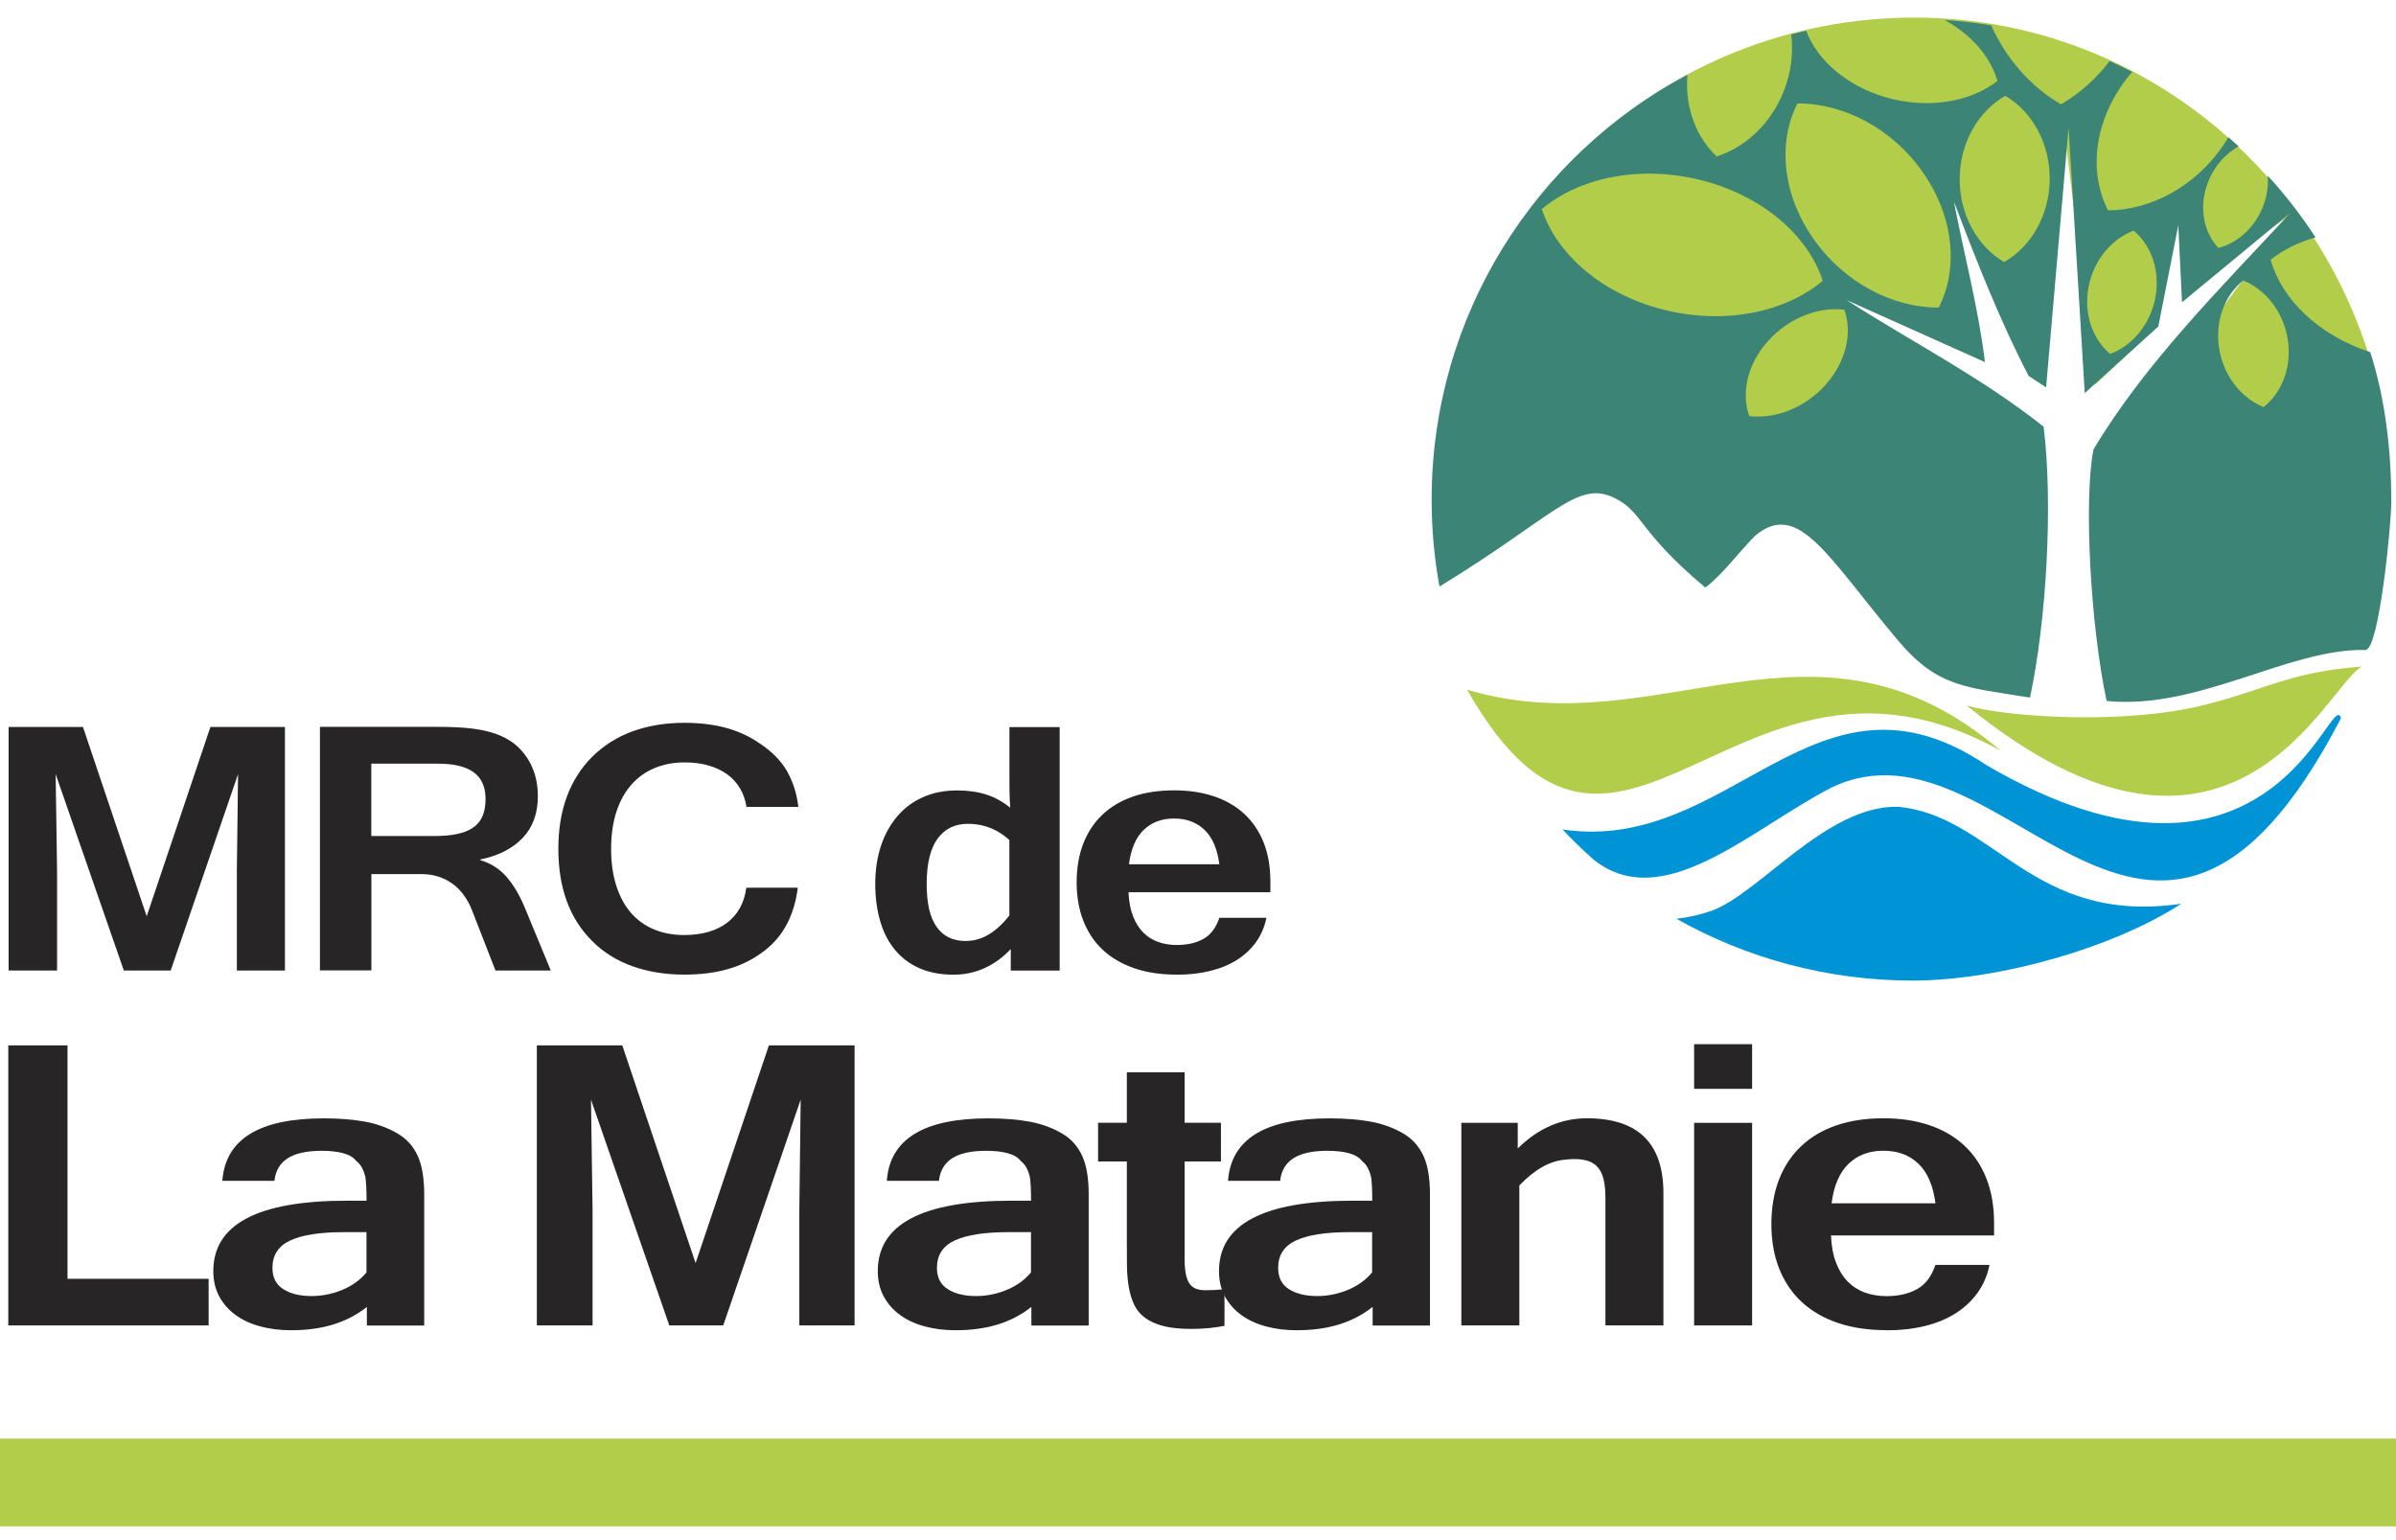 <svg width="98" height="63" viewBox="0 0 98 63" fill="none" xmlns="http://www.w3.org/2000/svg">
<g clip-path="url(#clip0_2554_7343)">
<path fill-rule="evenodd" clip-rule="evenodd" d="M97.743 18.782C96.848 8.755 88.561 0.719 78.302 0.719C68.042 0.719 59.618 8.579 58.723 18.609L71.683 17.553L75.943 18.314L76.63 15.124L75.382 11.966L80.206 14.002L79.918 8.24L83.229 15.351L84.416 5.171L85.705 15.726L88.249 13.335L89.007 8.604L89.998 11.263L93.776 8.733L89.278 14.746L90.966 18.628L97.746 18.787L97.743 18.782Z" fill="#B1CD49"/>
<path fill-rule="evenodd" clip-rule="evenodd" d="M97.806 20.508C97.806 18.401 97.559 16.308 96.947 14.404C94.835 13.717 93.324 12.243 92.87 10.623C93.387 10.218 94.014 9.909 94.709 9.709C94.126 8.815 93.472 7.969 92.752 7.184C92.78 7.532 92.742 7.901 92.624 8.27C92.32 9.225 91.573 9.926 90.739 10.142C90.164 9.543 89.945 8.585 90.249 7.627C90.482 6.897 90.972 6.317 91.562 5.989C91.426 5.86 91.286 5.737 91.144 5.614C91.078 5.726 91.007 5.838 90.933 5.948C89.792 7.63 87.954 8.601 86.225 8.604C85.47 7.17 85.609 5.223 86.75 3.54C86.892 3.329 87.046 3.13 87.21 2.941C86.906 2.785 86.6 2.637 86.288 2.498C85.735 3.223 85.059 3.827 84.299 4.268C83.07 3.556 82.069 2.424 81.44 1.037C80.816 0.933 80.181 0.862 79.538 0.818C80.646 1.422 81.42 2.333 81.697 3.313C80.589 4.177 78.841 4.478 77.117 3.975C75.508 3.504 74.321 2.448 73.875 1.258C73.67 1.305 73.464 1.354 73.262 1.406C73.33 1.959 73.3 2.544 73.15 3.135C72.742 4.746 71.579 5.967 70.217 6.399C69.369 5.611 68.906 4.38 69.019 3.056C62.794 6.358 58.556 12.902 58.556 20.44C58.556 21.654 58.666 22.842 58.877 23.994C63.58 21.121 64.499 19.624 66.028 20.366C67.21 20.938 66.997 21.736 69.749 24.032C70.455 23.509 71.073 22.631 71.798 21.906C73.568 20.445 74.728 22.751 77.642 26.21C79.256 28.128 80.427 28.111 83.029 28.535C83.697 25.444 83.981 20.631 83.587 17.452C81.005 15.408 78.211 13.999 75.525 12.273L81.188 14.812C80.922 12.618 80.337 10.424 79.913 8.229C80.876 10.779 81.866 13.252 82.974 15.376L83.689 15.846L84.608 5.22L85.27 16.081L88.279 13.354L89.095 9.217L89.248 12.366L93.686 8.7C90.805 11.813 87.757 14.825 85.626 18.385C85.223 20.437 85.505 25.613 86.165 28.672C89.924 29.052 93.593 26.521 96.752 26.587C97.302 26.598 97.808 21.501 97.808 20.505L97.806 20.508ZM74.553 11.485C73.013 12.782 70.521 13.299 68.014 12.661C65.511 12.021 63.662 10.393 63.065 8.552C64.606 7.255 67.098 6.738 69.604 7.376C72.107 8.016 73.957 9.644 74.553 11.485ZM79.297 12.579C77.418 12.593 75.407 11.556 74.148 9.734C72.887 7.915 72.715 5.797 73.519 4.232C75.399 4.218 77.41 5.255 78.668 7.077C79.929 8.897 80.102 11.014 79.297 12.579ZM81.973 10.722C80.884 10.082 80.145 8.793 80.154 7.31C80.165 5.827 80.92 4.547 82.02 3.92C83.109 4.558 83.847 5.849 83.836 7.332C83.825 8.815 83.07 10.095 81.97 10.722H81.973ZM92.583 16.653C91.675 16.284 90.947 15.384 90.766 14.254C90.586 13.124 90.999 12.068 91.754 11.474C92.662 11.843 93.39 12.743 93.571 13.873C93.751 15.003 93.338 16.059 92.583 16.653ZM87.272 9.436C87.992 10.035 88.367 11.08 88.156 12.18C87.946 13.28 87.21 14.142 86.309 14.478C85.59 13.876 85.215 12.834 85.426 11.734C85.636 10.634 86.372 9.772 87.272 9.436ZM71.549 17.023C71.21 16.087 71.465 14.902 72.313 13.953C73.161 13.003 74.373 12.544 75.434 12.667C75.773 13.603 75.519 14.787 74.671 15.737C73.826 16.686 72.611 17.146 71.549 17.02V17.023Z" fill="#3C8476"/>
<path fill-rule="evenodd" clip-rule="evenodd" d="M60.004 28.21C66.258 39.216 70.989 24.686 81.828 30.707C74.236 24.215 67.891 30.576 60.004 28.21Z" fill="#B1CD49"/>
<path fill-rule="evenodd" clip-rule="evenodd" d="M96.618 27.266C93.691 27.482 92.772 28.169 90.219 28.822C86.909 29.671 82.031 29.329 80.444 28.861C91.333 37.742 95.209 27.89 96.616 27.266H96.618Z" fill="#B1CD49"/>
<path fill-rule="evenodd" clip-rule="evenodd" d="M95.748 29.381C95.387 27.985 92.903 38.103 81.24 31.293C74.263 26.604 70.816 34.956 63.911 33.93C64.318 34.365 64.748 34.779 65.194 35.175C68.05 37.421 71.629 33.898 74.928 32.207C82.011 28.839 87.97 44.343 95.748 29.381Z" fill="#0094D6"/>
<path fill-rule="evenodd" clip-rule="evenodd" d="M78.222 40.111C81.708 40.111 86.394 38.797 89.221 36.967C83.109 37.865 81.538 33.342 77.607 33C74.685 32.954 71.93 36.581 69.993 37.26C69.519 37.424 69.054 37.525 68.57 37.583C71.421 39.191 74.737 40.111 78.222 40.111Z" fill="#0094D6"/>
<path d="M98 58.846H0V62.438H98V58.846Z" fill="#B1CD49"/>
<path d="M11.655 39.698H9.688V35.583L9.737 31.665L6.982 39.698H5.064L2.276 31.665L2.334 35.583V39.698H0.353V29.736H3.393L6 37.481L8.607 29.736H11.655V39.698Z" fill="#272525"/>
<path d="M22.525 39.698H20.265L19.299 37.216C19.212 37 19.105 36.8 18.974 36.62C18.842 36.439 18.692 36.283 18.514 36.155C18.339 36.026 18.145 35.928 17.934 35.859C17.723 35.791 17.491 35.755 17.236 35.755H15.19V39.695H13.086V29.733H17.969C18.38 29.733 18.763 29.75 19.11 29.78C19.46 29.813 19.781 29.87 20.073 29.952C20.366 30.037 20.629 30.152 20.861 30.3C21.094 30.448 21.296 30.639 21.471 30.874C21.824 31.345 21.999 31.911 21.999 32.568C21.999 33.271 21.794 33.837 21.381 34.272C20.971 34.707 20.391 35.003 19.641 35.159V35.181C20.062 35.309 20.415 35.528 20.694 35.84C20.973 36.152 21.222 36.56 21.439 37.066L22.527 39.695L22.525 39.698ZM15.187 34.199H17.748C18.123 34.199 18.44 34.171 18.705 34.114C18.971 34.056 19.19 33.969 19.359 33.848C19.529 33.728 19.655 33.572 19.737 33.38C19.819 33.189 19.86 32.959 19.86 32.688C19.86 32.193 19.698 31.826 19.376 31.591C19.053 31.356 18.566 31.238 17.917 31.238H15.187V34.199Z" fill="#272525"/>
<path d="M27.997 39.867C27.217 39.867 26.505 39.752 25.868 39.525C25.228 39.298 24.678 38.953 24.218 38.491C23.753 38.026 23.406 37.479 23.179 36.852C22.951 36.226 22.837 35.517 22.837 34.721C22.837 33.145 23.296 31.892 24.218 30.959C24.689 30.494 25.241 30.144 25.876 29.914C26.511 29.684 27.217 29.567 27.997 29.567C28.615 29.567 29.176 29.635 29.679 29.769C30.183 29.903 30.645 30.116 31.069 30.407C31.572 30.74 31.947 31.121 32.191 31.547C32.434 31.974 32.59 32.461 32.653 33.006H30.533C30.489 32.727 30.401 32.472 30.267 32.248C30.133 32.021 29.961 31.832 29.742 31.673C29.526 31.517 29.271 31.397 28.979 31.312C28.686 31.227 28.36 31.186 28.005 31.186C27.556 31.186 27.146 31.263 26.773 31.419C26.401 31.572 26.084 31.802 25.822 32.1C25.559 32.398 25.356 32.768 25.211 33.208C25.069 33.649 24.995 34.152 24.995 34.721C24.995 35.29 25.066 35.788 25.206 36.226C25.345 36.666 25.545 37.036 25.802 37.334C26.059 37.632 26.371 37.859 26.741 38.015C27.11 38.168 27.52 38.248 27.975 38.248C28.705 38.248 29.293 38.081 29.734 37.75C30.174 37.419 30.44 36.94 30.527 36.311H32.631C32.56 36.88 32.407 37.386 32.172 37.826C31.936 38.267 31.608 38.644 31.184 38.953C30.757 39.268 30.281 39.498 29.758 39.646C29.236 39.793 28.648 39.867 27.991 39.867H27.997Z" fill="#272525"/>
<path d="M41.342 38.822C41.028 39.156 40.675 39.413 40.281 39.596C39.887 39.777 39.46 39.87 39 39.87C38.48 39.87 38.021 39.785 37.624 39.613C37.225 39.441 36.891 39.194 36.62 38.871C36.349 38.551 36.144 38.16 36.007 37.7C35.87 37.241 35.799 36.724 35.799 36.152C35.799 35.58 35.879 35.063 36.035 34.595C36.191 34.127 36.415 33.725 36.702 33.389C36.989 33.052 37.34 32.792 37.75 32.609C38.16 32.426 38.628 32.333 39.148 32.333C39.597 32.333 39.996 32.39 40.344 32.502C40.691 32.614 41.017 32.795 41.318 33.038C41.301 32.779 41.293 32.538 41.29 32.322C41.288 32.103 41.288 31.887 41.288 31.671V29.742H43.342V39.703H41.342V38.822ZM41.285 34.36C40.798 33.919 40.234 33.698 39.594 33.698C39.058 33.698 38.642 33.9 38.346 34.308C38.051 34.716 37.903 35.328 37.903 36.149C37.903 36.97 38.037 37.52 38.305 37.908C38.574 38.297 38.97 38.491 39.495 38.491C39.827 38.491 40.141 38.404 40.439 38.226C40.738 38.048 41.019 37.788 41.285 37.446V34.36Z" fill="#272525"/>
<path d="M48.133 39.867C47.476 39.867 46.896 39.78 46.39 39.605C45.884 39.429 45.457 39.181 45.11 38.858C44.762 38.535 44.497 38.138 44.313 37.673C44.13 37.208 44.037 36.683 44.037 36.097C44.037 35.512 44.127 34.973 44.308 34.508C44.489 34.042 44.751 33.646 45.093 33.323C45.435 33 45.851 32.751 46.341 32.584C46.83 32.415 47.391 32.33 48.018 32.33C48.644 32.33 49.161 32.412 49.648 32.573C50.133 32.735 50.548 32.975 50.891 33.29C51.235 33.608 51.498 33.996 51.684 34.461C51.867 34.926 51.96 35.454 51.96 36.048V36.497H46.157C46.174 36.874 46.234 37.2 46.341 37.473C46.447 37.747 46.587 37.968 46.759 38.144C46.932 38.319 47.137 38.447 47.369 38.529C47.602 38.614 47.856 38.655 48.133 38.655C48.559 38.655 48.923 38.573 49.222 38.406C49.52 38.239 49.736 37.952 49.873 37.544H51.799C51.722 37.917 51.58 38.248 51.372 38.538C51.164 38.828 50.901 39.071 50.584 39.271C50.267 39.471 49.9 39.618 49.487 39.719C49.074 39.821 48.623 39.87 48.133 39.87V39.867ZM49.873 35.353C49.791 34.724 49.591 34.256 49.268 33.947C48.945 33.638 48.529 33.482 48.021 33.482C47.512 33.482 47.104 33.638 46.781 33.947C46.458 34.256 46.256 34.724 46.177 35.353H49.873Z" fill="#272525"/>
<path d="M8.533 54.217H0.339V42.762H2.761V52.31H8.533V54.217Z" fill="#272525"/>
<path d="M15.012 53.456C14.607 53.779 14.15 54.017 13.639 54.176C13.127 54.335 12.55 54.414 11.901 54.414C11.453 54.414 11.037 54.362 10.648 54.258C10.262 54.154 9.926 54.001 9.644 53.796C9.36 53.593 9.135 53.339 8.971 53.038C8.807 52.737 8.725 52.387 8.725 51.993C8.725 50.075 10.55 49.115 14.199 49.115H14.993C14.993 48.68 14.976 48.362 14.946 48.157C14.916 48.02 14.872 47.897 14.815 47.785C14.76 47.673 14.678 47.574 14.571 47.489C14.459 47.342 14.281 47.238 14.038 47.172C13.794 47.106 13.502 47.074 13.16 47.074C12.544 47.074 12.076 47.178 11.762 47.383C11.447 47.588 11.269 47.894 11.225 48.302H9.094C9.22 46.598 10.602 45.747 13.242 45.747C13.882 45.747 14.448 45.793 14.938 45.883C15.428 45.974 15.868 46.135 16.259 46.365C16.626 46.578 16.9 46.882 17.08 47.271C17.261 47.659 17.351 48.19 17.351 48.863V54.222H15.006V53.459L15.012 53.456ZM14.993 50.401H14.076C13.091 50.401 12.358 50.515 11.871 50.742C11.384 50.969 11.143 51.344 11.143 51.864C11.143 52.253 11.288 52.543 11.584 52.731C11.877 52.92 12.265 53.016 12.752 53.016C12.976 53.016 13.198 52.991 13.414 52.945C13.633 52.898 13.838 52.833 14.03 52.751C14.224 52.669 14.402 52.567 14.566 52.447C14.73 52.327 14.872 52.193 14.99 52.045V50.403L14.993 50.401Z" fill="#272525"/>
<path d="M34.954 54.217H32.694V49.484L32.749 44.981L29.581 54.217H27.375L24.172 44.981L24.237 49.484V54.217H21.958V42.762H25.452L28.451 51.667L31.449 42.762H34.954V54.217Z" fill="#272525"/>
<path d="M42.19 53.456C41.785 53.779 41.328 54.017 40.817 54.176C40.305 54.335 39.728 54.414 39.08 54.414C38.631 54.414 38.215 54.362 37.827 54.258C37.441 54.154 37.104 54.001 36.822 53.796C36.538 53.593 36.314 53.339 36.15 53.038C35.985 52.737 35.903 52.387 35.903 51.993C35.903 50.075 37.728 49.115 41.378 49.115H42.171C42.171 48.68 42.155 48.362 42.125 48.157C42.095 48.02 42.051 47.897 41.993 47.785C41.936 47.673 41.857 47.574 41.75 47.489C41.638 47.342 41.46 47.238 41.216 47.172C40.973 47.106 40.68 47.074 40.338 47.074C39.723 47.074 39.255 47.178 38.94 47.383C38.626 47.588 38.448 47.894 38.404 48.302H36.273C36.396 46.598 37.78 45.747 40.42 45.747C41.06 45.747 41.627 45.793 42.117 45.883C42.606 45.974 43.047 46.135 43.438 46.365C43.804 46.578 44.078 46.882 44.259 47.271C44.439 47.659 44.529 48.19 44.529 48.863V54.222H42.185V53.459L42.19 53.456ZM42.171 50.401H41.255C40.27 50.401 39.536 50.515 39.05 50.742C38.562 50.969 38.322 51.344 38.322 51.864C38.322 52.253 38.467 52.543 38.762 52.731C39.055 52.92 39.444 53.016 39.931 53.016C40.155 53.016 40.376 52.991 40.593 52.945C40.811 52.898 41.017 52.833 41.208 52.751C41.402 52.669 41.58 52.567 41.744 52.447C41.908 52.327 42.051 52.193 42.169 52.045V50.403L42.171 50.401Z" fill="#272525"/>
<path d="M50.089 54.233C49.884 54.272 49.67 54.305 49.449 54.327C49.227 54.348 48.986 54.359 48.724 54.359C48.27 54.359 47.889 54.321 47.583 54.242C47.276 54.162 47.027 54.05 46.83 53.902C46.633 53.755 46.486 53.577 46.387 53.366C46.289 53.156 46.215 52.912 46.168 52.641C46.122 52.37 46.097 52.072 46.094 51.749C46.092 51.424 46.089 51.079 46.089 50.712V47.511H44.913V45.927H46.089V43.862H48.453V45.927H49.938V47.511H48.453V51.498C48.453 51.763 48.472 51.979 48.508 52.146C48.546 52.313 48.601 52.441 48.674 52.535C48.748 52.627 48.839 52.69 48.945 52.726C49.052 52.759 49.172 52.778 49.309 52.778C49.553 52.778 49.81 52.764 50.083 52.737V54.236L50.089 54.233Z" fill="#272525"/>
<path d="M56.146 53.456C55.741 53.779 55.284 54.017 54.773 54.176C54.261 54.335 53.684 54.414 53.035 54.414C52.587 54.414 52.171 54.362 51.782 54.258C51.397 54.154 51.06 54.001 50.778 53.796C50.494 53.593 50.27 53.339 50.105 53.038C49.941 52.737 49.859 52.387 49.859 51.993C49.859 50.075 51.684 49.115 55.334 49.115H56.127C56.127 48.68 56.111 48.362 56.081 48.157C56.05 48.02 56.007 47.897 55.949 47.785C55.895 47.673 55.812 47.574 55.706 47.489C55.593 47.342 55.416 47.238 55.172 47.172C54.929 47.106 54.636 47.074 54.294 47.074C53.678 47.074 53.211 47.178 52.896 47.383C52.581 47.588 52.404 47.894 52.36 48.302H50.228C50.352 46.598 51.736 45.747 54.376 45.747C55.016 45.747 55.583 45.793 56.072 45.883C56.562 45.974 57.002 46.135 57.394 46.365C57.76 46.578 58.034 46.882 58.217 47.271C58.398 47.659 58.488 48.19 58.488 48.863V54.222H56.143V53.459L56.146 53.456ZM56.127 50.401H55.211C54.226 50.401 53.492 50.515 53.005 50.742C52.518 50.969 52.278 51.344 52.278 51.864C52.278 52.253 52.423 52.543 52.715 52.731C53.008 52.92 53.397 53.016 53.884 53.016C54.108 53.016 54.33 52.991 54.546 52.945C54.764 52.898 54.97 52.833 55.161 52.751C55.355 52.669 55.533 52.567 55.697 52.447C55.862 52.327 56.004 52.193 56.122 52.045V50.403L56.127 50.401Z" fill="#272525"/>
<path d="M62.075 46.981C62.909 46.157 63.853 45.744 64.906 45.744C66.994 45.744 68.036 46.762 68.036 48.8V54.217H65.664V48.97C65.664 48.545 65.607 48.215 65.498 47.974C65.385 47.733 65.202 47.572 64.948 47.487C64.68 47.407 64.376 47.391 64.031 47.435C63.402 47.481 62.773 47.831 62.143 48.494V54.217H59.771V45.93H62.078V46.981H62.075Z" fill="#272525"/>
<path d="M71.664 44.54H69.292V42.713H71.664V44.54ZM71.664 54.217H69.292V45.93H71.664V54.217Z" fill="#272525"/>
<path d="M77.163 54.411C76.411 54.411 75.741 54.31 75.158 54.11C74.575 53.911 74.085 53.623 73.686 53.251C73.287 52.879 72.983 52.425 72.769 51.889C72.559 51.353 72.452 50.748 72.452 50.078C72.452 49.407 72.556 48.786 72.764 48.25C72.972 47.714 73.273 47.26 73.667 46.888C74.058 46.516 74.537 46.231 75.1 46.037C75.664 45.843 76.307 45.744 77.029 45.744C77.752 45.744 78.345 45.837 78.903 46.023C79.462 46.209 79.938 46.485 80.332 46.849C80.728 47.213 81.029 47.662 81.243 48.195C81.453 48.729 81.56 49.336 81.56 50.02V50.537H74.89C74.909 50.972 74.977 51.347 75.1 51.659C75.221 51.971 75.382 52.228 75.582 52.431C75.782 52.63 76.014 52.778 76.282 52.874C76.55 52.969 76.843 53.019 77.161 53.019C77.653 53.019 78.069 52.923 78.414 52.731C78.756 52.54 79.005 52.209 79.161 51.741H81.374C81.286 52.171 81.122 52.551 80.884 52.885C80.643 53.218 80.343 53.498 79.979 53.727C79.615 53.957 79.193 54.13 78.717 54.244C78.241 54.359 77.722 54.417 77.161 54.417L77.163 54.411ZM79.163 49.221C79.07 48.499 78.838 47.96 78.468 47.604C78.099 47.249 77.62 47.071 77.035 47.071C76.449 47.071 75.981 47.249 75.609 47.604C75.24 47.96 75.007 48.499 74.915 49.221H79.166H79.163Z" fill="#272525"/>
</g>
<defs>
<clipPath id="clip0_2554_7343">
<rect width="98" height="61.719" fill="white" transform="translate(0 0.719)"/>
</clipPath>
</defs>
</svg>
